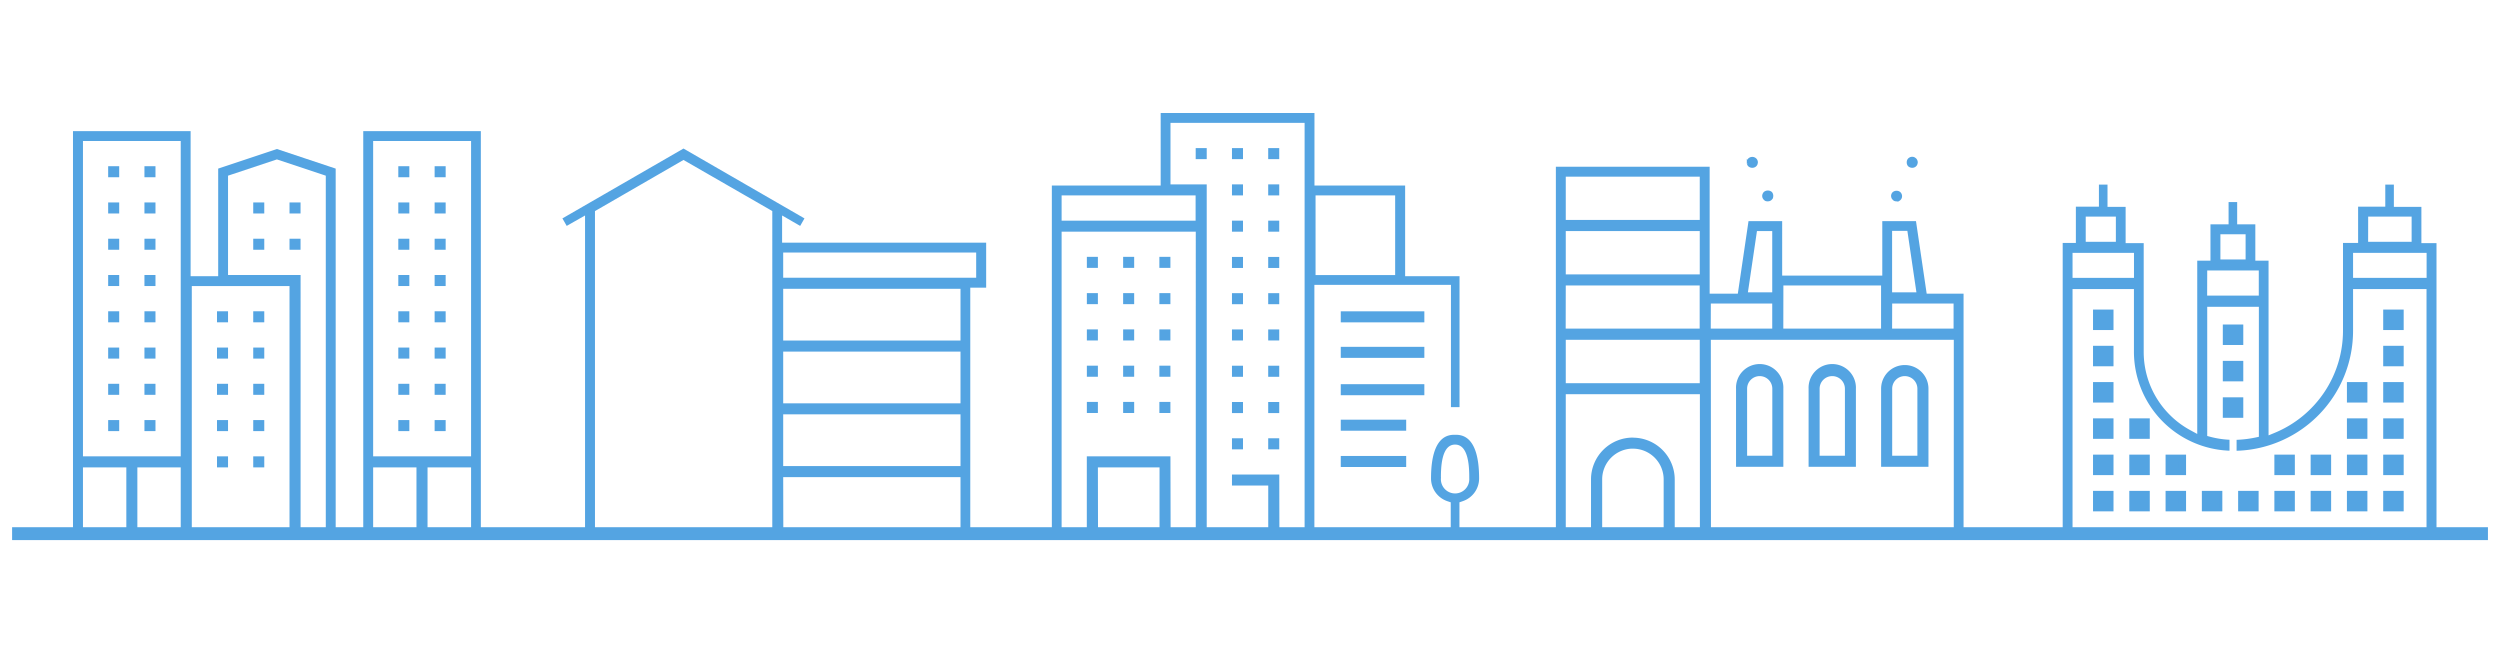 <svg id="Layer_1" data-name="Layer 1" xmlns="http://www.w3.org/2000/svg" viewBox="0 0 582.31 151.92"><defs><style>.cls-1{fill:#54a4e2;}.cls-2,.cls-3{fill:none;stroke:#54a4e2;stroke-miterlimit:10;}.cls-2{stroke-width:0.55px;}.cls-3{stroke-width:3px;}</style></defs><rect class="cls-1" x="487.79" y="72.38" width="4.22" height="4.22"/><rect class="cls-2" x="487.79" y="72.38" width="4.22" height="4.22"/><rect class="cls-1" x="488.9" y="73.48" width="2.02" height="2.02"/><rect class="cls-2" x="488.9" y="73.48" width="2.02" height="2.02"/><rect class="cls-1" x="487.79" y="80.82" width="4.22" height="4.22"/><rect class="cls-2" x="487.79" y="80.82" width="4.22" height="4.22"/><rect class="cls-1" x="488.9" y="81.92" width="2.02" height="2.02"/><rect class="cls-2" x="488.9" y="81.92" width="2.02" height="2.02"/><rect class="cls-1" x="487.79" y="89.27" width="4.22" height="4.22"/><rect class="cls-2" x="487.79" y="89.27" width="4.22" height="4.22"/><rect class="cls-1" x="488.9" y="90.37" width="2.02" height="2.03"/><rect class="cls-2" x="488.9" y="90.37" width="2.02" height="2.03"/><rect class="cls-1" x="487.79" y="97.72" width="4.22" height="4.22"/><rect class="cls-2" x="487.79" y="97.72" width="4.22" height="4.22"/><rect class="cls-1" x="488.9" y="98.82" width="2.02" height="2.02"/><rect class="cls-2" x="488.9" y="98.82" width="2.02" height="2.03"/><rect class="cls-1" x="487.79" y="106.17" width="4.22" height="4.22"/><rect class="cls-2" x="487.79" y="106.17" width="4.22" height="4.22"/><rect class="cls-1" x="488.9" y="107.27" width="2.02" height="2.03"/><rect class="cls-2" x="488.9" y="107.27" width="2.02" height="2.03"/><rect class="cls-1" x="487.79" y="114.61" width="4.22" height="4.22"/><rect class="cls-2" x="487.79" y="114.61" width="4.22" height="4.22"/><rect class="cls-1" x="488.9" y="115.71" width="2.02" height="2.03"/><rect class="cls-2" x="488.9" y="115.71" width="2.02" height="2.03"/><rect class="cls-1" x="496.24" y="97.72" width="4.22" height="4.22"/><rect class="cls-2" x="496.24" y="97.72" width="4.22" height="4.22"/><rect class="cls-1" x="497.34" y="98.82" width="2.02" height="2.02"/><rect class="cls-2" x="497.34" y="98.82" width="2.02" height="2.03"/><rect class="cls-1" x="496.24" y="106.17" width="4.22" height="4.22"/><rect class="cls-2" x="496.24" y="106.17" width="4.22" height="4.22"/><rect class="cls-1" x="497.34" y="107.27" width="2.02" height="2.03"/><rect class="cls-2" x="497.34" y="107.27" width="2.02" height="2.03"/><rect class="cls-1" x="496.24" y="114.61" width="4.22" height="4.22"/><rect class="cls-2" x="496.24" y="114.61" width="4.22" height="4.22"/><rect class="cls-1" x="497.34" y="115.71" width="2.02" height="2.03"/><rect class="cls-2" x="497.34" y="115.71" width="2.02" height="2.03"/><rect class="cls-1" x="504.69" y="106.17" width="4.22" height="4.22"/><rect class="cls-2" x="504.69" y="106.17" width="4.22" height="4.22"/><rect class="cls-1" x="505.79" y="107.27" width="2.02" height="2.03"/><rect class="cls-2" x="505.79" y="107.27" width="2.02" height="2.03"/><rect class="cls-1" x="504.69" y="114.61" width="4.22" height="4.22"/><rect class="cls-2" x="504.69" y="114.61" width="4.22" height="4.22"/><rect class="cls-1" x="505.79" y="115.71" width="2.02" height="2.03"/><rect class="cls-2" x="505.79" y="115.71" width="2.02" height="2.03"/><rect class="cls-1" x="513.14" y="114.61" width="4.22" height="4.22"/><rect class="cls-2" x="513.14" y="114.61" width="4.22" height="4.22"/><rect class="cls-1" x="514.24" y="115.71" width="2.03" height="2.03"/><rect class="cls-2" x="514.24" y="115.71" width="2.02" height="2.03"/><rect class="cls-1" x="521.59" y="114.61" width="4.22" height="4.22"/><rect class="cls-2" x="521.59" y="114.61" width="4.22" height="4.22"/><rect class="cls-1" x="522.69" y="115.71" width="2.02" height="2.03"/><rect class="cls-2" x="522.69" y="115.71" width="2.02" height="2.03"/><rect class="cls-1" x="530.03" y="106.17" width="4.22" height="4.22"/><rect class="cls-2" x="530.03" y="106.17" width="4.22" height="4.22"/><rect class="cls-1" x="531.13" y="107.27" width="2.02" height="2.03"/><rect class="cls-2" x="531.13" y="107.27" width="2.02" height="2.03"/><rect class="cls-1" x="530.03" y="114.61" width="4.22" height="4.22"/><rect class="cls-2" x="530.03" y="114.61" width="4.22" height="4.22"/><rect class="cls-1" x="531.13" y="115.71" width="2.02" height="2.03"/><rect class="cls-2" x="531.13" y="115.71" width="2.02" height="2.03"/><rect class="cls-1" x="538.48" y="106.17" width="4.22" height="4.22"/><rect class="cls-2" x="538.48" y="106.17" width="4.22" height="4.22"/><rect class="cls-1" x="539.58" y="107.27" width="2.03" height="2.03"/><rect class="cls-2" x="539.58" y="107.27" width="2.02" height="2.03"/><rect class="cls-1" x="538.48" y="114.61" width="4.22" height="4.22"/><rect class="cls-2" x="538.48" y="114.61" width="4.22" height="4.22"/><rect class="cls-1" x="539.58" y="115.71" width="2.03" height="2.03"/><rect class="cls-2" x="539.58" y="115.71" width="2.02" height="2.03"/><rect class="cls-1" x="546.93" y="89.27" width="4.22" height="4.22"/><rect class="cls-2" x="546.93" y="89.27" width="4.22" height="4.22"/><rect class="cls-1" x="548.03" y="90.37" width="2.02" height="2.03"/><rect class="cls-2" x="548.03" y="90.37" width="2.02" height="2.03"/><rect class="cls-1" x="546.93" y="97.72" width="4.22" height="4.22"/><rect class="cls-2" x="546.93" y="97.72" width="4.22" height="4.22"/><rect class="cls-1" x="548.03" y="98.82" width="2.02" height="2.02"/><rect class="cls-2" x="548.03" y="98.82" width="2.02" height="2.03"/><rect class="cls-1" x="546.93" y="106.17" width="4.22" height="4.22"/><rect class="cls-2" x="546.93" y="106.17" width="4.22" height="4.22"/><rect class="cls-1" x="548.03" y="107.27" width="2.02" height="2.03"/><rect class="cls-2" x="548.03" y="107.27" width="2.02" height="2.03"/><rect class="cls-1" x="546.93" y="114.61" width="4.22" height="4.22"/><rect class="cls-2" x="546.93" y="114.61" width="4.22" height="4.22"/><rect class="cls-1" x="548.03" y="115.71" width="2.02" height="2.03"/><rect class="cls-2" x="548.03" y="115.71" width="2.02" height="2.03"/><rect class="cls-1" x="555.38" y="72.38" width="4.22" height="4.22"/><rect class="cls-2" x="555.38" y="72.38" width="4.22" height="4.22"/><rect class="cls-1" x="556.48" y="73.48" width="2.03" height="2.02"/><rect class="cls-2" x="556.48" y="73.48" width="2.02" height="2.02"/><rect class="cls-1" x="555.38" y="80.82" width="4.22" height="4.22"/><rect class="cls-2" x="555.38" y="80.82" width="4.22" height="4.22"/><rect class="cls-1" x="556.48" y="81.92" width="2.03" height="2.02"/><rect class="cls-2" x="556.48" y="81.92" width="2.02" height="2.02"/><rect class="cls-1" x="555.38" y="89.27" width="4.22" height="4.22"/><rect class="cls-2" x="555.38" y="89.27" width="4.22" height="4.22"/><rect class="cls-1" x="556.48" y="90.37" width="2.03" height="2.03"/><rect class="cls-2" x="556.48" y="90.37" width="2.02" height="2.03"/><rect class="cls-1" x="555.38" y="97.72" width="4.22" height="4.22"/><rect class="cls-2" x="555.38" y="97.72" width="4.22" height="4.22"/><rect class="cls-1" x="556.48" y="98.82" width="2.03" height="2.02"/><rect class="cls-2" x="556.48" y="98.82" width="2.02" height="2.03"/><rect class="cls-1" x="555.38" y="106.17" width="4.22" height="4.22"/><rect class="cls-2" x="555.38" y="106.17" width="4.22" height="4.22"/><rect class="cls-1" x="556.48" y="107.27" width="2.03" height="2.03"/><rect class="cls-2" x="556.48" y="107.27" width="2.02" height="2.03"/><rect class="cls-1" x="555.38" y="114.61" width="4.22" height="4.22"/><rect class="cls-2" x="555.38" y="114.61" width="4.22" height="4.22"/><rect class="cls-1" x="556.48" y="115.71" width="2.03" height="2.03"/><rect class="cls-2" x="556.48" y="115.71" width="2.02" height="2.03"/><rect class="cls-1" x="518.02" y="92.82" width="4.22" height="4.22"/><rect class="cls-2" x="518.02" y="92.82" width="4.22" height="4.22"/><rect class="cls-1" x="519.12" y="93.92" width="2.02" height="2.03"/><rect class="cls-2" x="519.12" y="93.92" width="2.02" height="2.03"/><rect class="cls-1" x="518.02" y="84.33" width="4.22" height="4.22"/><rect class="cls-2" x="518.02" y="84.33" width="4.22" height="4.22"/><rect class="cls-1" x="519.12" y="85.43" width="2.02" height="2.02"/><rect class="cls-2" x="519.12" y="85.43" width="2.02" height="2.02"/><rect class="cls-1" x="518.02" y="75.86" width="4.22" height="4.22"/><rect class="cls-2" x="518.02" y="75.86" width="4.22" height="4.22"/><rect class="cls-1" x="519.12" y="76.96" width="2.02" height="2.02"/><rect class="cls-2" x="519.12" y="76.96" width="2.02" height="2.02"/><rect class="cls-1" x="253.43" y="60.1" width="2.03" height="2.03"/><rect class="cls-2" x="253.43" y="60.1" width="2.02" height="2.02"/><rect class="cls-1" x="261.88" y="60.1" width="2.02" height="2.03"/><rect class="cls-2" x="261.88" y="60.1" width="2.02" height="2.02"/><rect class="cls-1" x="270.32" y="60.1" width="2.02" height="2.03"/><rect class="cls-2" x="270.32" y="60.1" width="2.02" height="2.02"/><rect class="cls-1" x="253.43" y="68.55" width="2.03" height="2.02"/><rect class="cls-2" x="253.43" y="68.55" width="2.02" height="2.02"/><rect class="cls-1" x="261.88" y="68.55" width="2.02" height="2.02"/><rect class="cls-2" x="261.88" y="68.55" width="2.02" height="2.02"/><rect class="cls-1" x="270.32" y="68.55" width="2.02" height="2.02"/><rect class="cls-2" x="270.32" y="68.55" width="2.02" height="2.02"/><rect class="cls-1" x="253.43" y="77" width="2.03" height="2.03"/><rect class="cls-2" x="253.43" y="77" width="2.02" height="2.03"/><rect class="cls-1" x="261.88" y="77" width="2.02" height="2.03"/><rect class="cls-2" x="261.88" y="77" width="2.02" height="2.03"/><rect class="cls-1" x="270.32" y="77" width="2.02" height="2.03"/><rect class="cls-2" x="270.32" y="77" width="2.02" height="2.03"/><rect class="cls-1" x="253.43" y="85.45" width="2.03" height="2.03"/><rect class="cls-2" x="253.43" y="85.45" width="2.02" height="2.03"/><rect class="cls-1" x="261.88" y="85.45" width="2.02" height="2.03"/><rect class="cls-2" x="261.88" y="85.45" width="2.02" height="2.03"/><rect class="cls-1" x="270.32" y="85.45" width="2.02" height="2.03"/><rect class="cls-2" x="270.32" y="85.45" width="2.02" height="2.03"/><rect class="cls-1" x="253.43" y="93.89" width="2.03" height="2.03"/><rect class="cls-2" x="253.43" y="93.89" width="2.02" height="2.03"/><rect class="cls-1" x="261.88" y="93.89" width="2.02" height="2.03"/><rect class="cls-2" x="261.88" y="93.89" width="2.02" height="2.03"/><rect class="cls-1" x="270.32" y="93.89" width="2.02" height="2.03"/><rect class="cls-2" x="270.32" y="93.89" width="2.02" height="2.03"/><rect class="cls-1" x="287.23" y="34.77" width="2.02" height="2.02"/><rect class="cls-2" x="287.23" y="34.77" width="2.02" height="2.02"/><rect class="cls-1" x="278.78" y="34.77" width="2.02" height="2.02"/><rect class="cls-2" x="278.78" y="34.77" width="2.02" height="2.02"/><rect class="cls-1" x="295.67" y="34.77" width="2.02" height="2.02"/><rect class="cls-2" x="295.67" y="34.77" width="2.02" height="2.02"/><rect class="cls-1" x="287.23" y="43.22" width="2.02" height="2.02"/><rect class="cls-2" x="287.23" y="43.22" width="2.02" height="2.02"/><rect class="cls-1" x="295.67" y="43.22" width="2.02" height="2.02"/><rect class="cls-2" x="295.67" y="43.22" width="2.02" height="2.02"/><rect class="cls-1" x="287.23" y="51.67" width="2.02" height="2.02"/><rect class="cls-2" x="287.23" y="51.67" width="2.02" height="2.02"/><rect class="cls-1" x="295.67" y="51.67" width="2.02" height="2.02"/><rect class="cls-2" x="295.67" y="51.67" width="2.02" height="2.02"/><rect class="cls-1" x="287.23" y="60.12" width="2.02" height="2.02"/><rect class="cls-2" x="287.23" y="60.12" width="2.02" height="2.02"/><rect class="cls-1" x="295.67" y="60.12" width="2.02" height="2.02"/><rect class="cls-2" x="295.67" y="60.12" width="2.02" height="2.02"/><rect class="cls-1" x="287.23" y="68.56" width="2.02" height="2.03"/><rect class="cls-2" x="287.23" y="68.56" width="2.02" height="2.02"/><rect class="cls-1" x="295.67" y="68.56" width="2.02" height="2.03"/><rect class="cls-2" x="295.67" y="68.56" width="2.02" height="2.02"/><rect class="cls-1" x="287.23" y="77.01" width="2.02" height="2.02"/><rect class="cls-2" x="287.23" y="77.01" width="2.02" height="2.02"/><rect class="cls-1" x="295.67" y="77.01" width="2.02" height="2.02"/><rect class="cls-2" x="295.67" y="77.01" width="2.02" height="2.02"/><rect class="cls-1" x="287.23" y="85.46" width="2.02" height="2.03"/><rect class="cls-2" x="287.23" y="85.46" width="2.02" height="2.03"/><rect class="cls-1" x="295.67" y="85.46" width="2.02" height="2.03"/><rect class="cls-2" x="295.67" y="85.46" width="2.02" height="2.03"/><rect class="cls-1" x="287.23" y="93.91" width="2.02" height="2.02"/><rect class="cls-2" x="287.23" y="93.91" width="2.02" height="2.03"/><rect class="cls-1" x="295.67" y="93.91" width="2.02" height="2.02"/><rect class="cls-2" x="295.67" y="93.91" width="2.02" height="2.03"/><rect class="cls-1" x="287.23" y="102.36" width="2.02" height="2.03"/><rect class="cls-2" x="287.23" y="102.36" width="2.02" height="2.03"/><rect class="cls-1" x="295.67" y="102.36" width="2.02" height="2.03"/><rect class="cls-2" x="295.67" y="102.36" width="2.02" height="2.03"/><rect class="cls-1" x="312.57" y="72.79" width="18.92" height="2.02"/><rect class="cls-2" x="312.57" y="72.79" width="18.92" height="2.02"/><rect class="cls-1" x="312.57" y="81.06" width="18.92" height="2.02"/><rect class="cls-2" x="312.57" y="81.06" width="18.92" height="2.02"/><rect class="cls-1" x="312.57" y="89.76" width="18.92" height="2.02"/><rect class="cls-2" x="312.57" y="89.76" width="18.92" height="2.02"/><rect class="cls-1" x="312.57" y="98.03" width="14.69" height="2.02"/><rect class="cls-2" x="312.57" y="98.03" width="14.69" height="2.02"/><rect class="cls-1" x="312.57" y="106.48" width="14.69" height="2.02"/><rect class="cls-2" x="312.57" y="106.48" width="14.69" height="2.02"/><path class="cls-1" d="M426.77,87.33a3.21,3.21,0,0,0-3.21,3.21v15.89H430V90.54a3.22,3.22,0,0,0-3.22-3.21m-5.23,21.12V90.54a5.24,5.24,0,1,1,10.47,0v17.91Z"/><path class="cls-2" d="M426.77,87.33a3.21,3.21,0,0,0-3.21,3.21v15.89H430V90.54A3.22,3.22,0,0,0,426.77,87.33Zm-5.23,21.12V90.54a5.24,5.24,0,1,1,10.47,0v17.91Z"/><path class="cls-1" d="M409.88,87.33a3.21,3.21,0,0,0-3.21,3.21v15.89h6.42V90.54a3.21,3.21,0,0,0-3.21-3.21m-5.24,21.12V90.54a5.24,5.24,0,1,1,10.47,0v17.91Z"/><path class="cls-2" d="M409.88,87.33a3.21,3.21,0,0,0-3.21,3.21v15.89h6.42V90.54A3.21,3.21,0,0,0,409.88,87.33Zm-5.24,21.12V90.54a5.24,5.24,0,1,1,10.47,0v17.91Z"/><path class="cls-1" d="M443.67,87.33a3.21,3.21,0,0,0-3.21,3.21v15.89h6.42V90.54a3.21,3.21,0,0,0-3.21-3.21m-5.24,21.12V90.54a5.24,5.24,0,0,1,10.48,0v17.91Z"/><path class="cls-2" d="M443.67,87.33a3.21,3.21,0,0,0-3.21,3.21v15.89h6.42V90.54A3.21,3.21,0,0,0,443.67,87.33Zm-5.24,21.12V90.54a5.24,5.24,0,0,1,10.48,0v17.91Z"/><path class="cls-1" d="M411.75,46.63a1.5,1.5,0,0,1-.47-.08,2,2,0,0,1-.24-.2,1.31,1.31,0,0,1-.25-.37,1.54,1.54,0,0,1-.06-.32,1.1,1.1,0,0,1,.31-.75,1.17,1.17,0,0,1,1.47,0,1.05,1.05,0,0,1,.25.73,1.48,1.48,0,0,1-.08.46h0s-.12.14-.25.29a1.11,1.11,0,0,1-.31.18,2.28,2.28,0,0,1-.37,0"/><path class="cls-2" d="M411.75,46.63a1.5,1.5,0,0,1-.47-.08,2,2,0,0,1-.24-.2,1.31,1.31,0,0,1-.25-.37,1.54,1.54,0,0,1-.06-.32,1.1,1.1,0,0,1,.31-.75,1.17,1.17,0,0,1,1.47,0,1.05,1.05,0,0,1,.25.73,1.48,1.48,0,0,1-.08.46h0s-.12.14-.25.29a1.11,1.11,0,0,1-.31.18A2.28,2.28,0,0,1,411.75,46.63Z"/><path class="cls-1" d="M408.15,38.81a1.1,1.1,0,0,1-.78-.31s-.13-.17-.22-.35a2.34,2.34,0,0,0,0-.35,1,1,0,0,1,.27-.7,1.08,1.08,0,0,1,1.45,0,1,1,0,0,1,.31.7,2.09,2.09,0,0,1-.1.45,1.15,1.15,0,0,1-.22.3,1.06,1.06,0,0,1-.7.26"/><path class="cls-2" d="M408.15,38.81a1.1,1.1,0,0,1-.78-.31s-.13-.17-.22-.35a2.34,2.34,0,0,0,0-.35,1,1,0,0,1,.27-.7,1.08,1.08,0,0,1,1.45,0,1,1,0,0,1,.31.7,2.09,2.09,0,0,1-.1.45,1.15,1.15,0,0,1-.22.3A1.06,1.06,0,0,1,408.15,38.81Z"/><path class="cls-1" d="M441.78,46.63a1.21,1.21,0,0,1-.46-.08h0s-.14-.08-.18-.13c-.23-.23-.27-.3-.27-.32a1.11,1.11,0,0,1-.12-.45A1,1,0,0,1,441,45a1.07,1.07,0,0,1,.75-.29,1,1,0,0,1,.7.25,1,1,0,0,1,.31.75.88.88,0,0,1-.05.31,1,1,0,0,1-.26.39,1.47,1.47,0,0,1-.39.26h-.31"/><path class="cls-2" d="M441.78,46.63a1.21,1.21,0,0,1-.46-.08h0s-.14-.08-.18-.13c-.23-.23-.27-.3-.27-.32a1.11,1.11,0,0,1-.12-.45A1,1,0,0,1,441,45a1.07,1.07,0,0,1,.75-.29,1,1,0,0,1,.7.25,1,1,0,0,1,.31.75.88.88,0,0,1-.05.31,1,1,0,0,1-.26.39,1.47,1.47,0,0,1-.39.26Z"/><path class="cls-1" d="M445.41,38.81a1.14,1.14,0,0,1-.79-.31,1.06,1.06,0,0,1-.22-.7,1,1,0,0,1,.26-.7,1.1,1.1,0,0,1,.75-.31,1,1,0,0,1,.38.08,2.35,2.35,0,0,1,.33.23,1.08,1.08,0,0,1,.3.7,1.61,1.61,0,0,1-.09.41.91.91,0,0,1-.22.33,1,1,0,0,1-.7.27"/><path class="cls-2" d="M445.41,38.81a1.14,1.14,0,0,1-.79-.31,1.06,1.06,0,0,1-.22-.7,1,1,0,0,1,.26-.7,1.1,1.1,0,0,1,.75-.31,1,1,0,0,1,.38.08,2.35,2.35,0,0,1,.33.23,1.08,1.08,0,0,1,.3.7,1.61,1.61,0,0,1-.09.41.91.91,0,0,1-.22.33A1,1,0,0,1,445.41,38.81Z"/><rect class="cls-1" x="25.47" y="38.99" width="2.02" height="2.02"/><rect class="cls-2" x="25.47" y="38.99" width="2.02" height="2.02"/><rect class="cls-1" x="33.92" y="38.99" width="2.02" height="2.02"/><rect class="cls-2" x="33.92" y="38.99" width="2.02" height="2.02"/><rect class="cls-1" x="25.47" y="47.43" width="2.02" height="2.02"/><rect class="cls-2" x="25.47" y="47.43" width="2.02" height="2.02"/><rect class="cls-1" x="33.92" y="47.43" width="2.02" height="2.02"/><rect class="cls-2" x="33.92" y="47.43" width="2.02" height="2.02"/><rect class="cls-1" x="25.47" y="55.88" width="2.02" height="2.03"/><rect class="cls-2" x="25.47" y="55.88" width="2.02" height="2.02"/><rect class="cls-1" x="33.92" y="55.88" width="2.02" height="2.03"/><rect class="cls-2" x="33.92" y="55.88" width="2.02" height="2.02"/><rect class="cls-1" x="25.47" y="64.33" width="2.02" height="2.02"/><rect class="cls-2" x="25.47" y="64.33" width="2.02" height="2.02"/><rect class="cls-1" x="33.92" y="64.33" width="2.02" height="2.02"/><rect class="cls-2" x="33.92" y="64.33" width="2.02" height="2.02"/><rect class="cls-1" x="25.47" y="72.78" width="2.02" height="2.02"/><rect class="cls-2" x="25.47" y="72.78" width="2.02" height="2.02"/><rect class="cls-1" x="33.92" y="72.78" width="2.02" height="2.02"/><rect class="cls-2" x="33.92" y="72.78" width="2.02" height="2.02"/><rect class="cls-1" x="25.47" y="81.23" width="2.02" height="2.02"/><rect class="cls-2" x="25.47" y="81.23" width="2.02" height="2.02"/><rect class="cls-1" x="33.92" y="81.23" width="2.02" height="2.02"/><rect class="cls-2" x="33.92" y="81.23" width="2.02" height="2.02"/><rect class="cls-1" x="25.47" y="89.68" width="2.02" height="2.02"/><rect class="cls-2" x="25.47" y="89.67" width="2.02" height="2.02"/><rect class="cls-1" x="33.92" y="89.68" width="2.02" height="2.02"/><rect class="cls-2" x="33.92" y="89.67" width="2.02" height="2.02"/><rect class="cls-1" x="25.47" y="98.12" width="2.02" height="2.02"/><rect class="cls-2" x="25.47" y="98.12" width="2.02" height="2.02"/><rect class="cls-1" x="33.92" y="98.12" width="2.02" height="2.02"/><rect class="cls-2" x="33.92" y="98.12" width="2.02" height="2.02"/><rect class="cls-1" x="93.05" y="38.99" width="2.03" height="2.02"/><rect class="cls-2" x="93.05" y="38.99" width="2.02" height="2.02"/><rect class="cls-1" x="101.51" y="38.99" width="2.02" height="2.02"/><rect class="cls-2" x="101.51" y="38.99" width="2.02" height="2.02"/><rect class="cls-1" x="93.05" y="47.43" width="2.03" height="2.02"/><rect class="cls-2" x="93.05" y="47.43" width="2.02" height="2.02"/><rect class="cls-1" x="101.51" y="47.43" width="2.02" height="2.02"/><rect class="cls-2" x="101.51" y="47.43" width="2.02" height="2.02"/><rect class="cls-1" x="59.26" y="47.43" width="2.02" height="2.02"/><rect class="cls-2" x="59.26" y="47.43" width="2.02" height="2.02"/><rect class="cls-1" x="67.71" y="47.43" width="2.02" height="2.02"/><rect class="cls-2" x="67.71" y="47.43" width="2.02" height="2.02"/><rect class="cls-1" x="59.26" y="55.88" width="2.02" height="2.03"/><rect class="cls-2" x="59.26" y="55.88" width="2.02" height="2.02"/><rect class="cls-1" x="67.71" y="55.88" width="2.02" height="2.03"/><rect class="cls-2" x="67.71" y="55.88" width="2.02" height="2.02"/><rect class="cls-1" x="93.05" y="55.88" width="2.03" height="2.03"/><rect class="cls-2" x="93.05" y="55.88" width="2.02" height="2.02"/><rect class="cls-1" x="101.51" y="55.88" width="2.02" height="2.03"/><rect class="cls-2" x="101.51" y="55.88" width="2.02" height="2.02"/><rect class="cls-1" x="93.05" y="64.33" width="2.03" height="2.02"/><rect class="cls-2" x="93.05" y="64.33" width="2.02" height="2.02"/><rect class="cls-1" x="101.51" y="64.33" width="2.02" height="2.02"/><rect class="cls-2" x="101.51" y="64.33" width="2.02" height="2.02"/><rect class="cls-1" x="93.05" y="72.78" width="2.03" height="2.02"/><rect class="cls-2" x="93.05" y="72.78" width="2.02" height="2.02"/><rect class="cls-1" x="101.51" y="72.78" width="2.02" height="2.02"/><rect class="cls-2" x="101.51" y="72.78" width="2.02" height="2.02"/><rect class="cls-1" x="93.05" y="81.23" width="2.03" height="2.02"/><rect class="cls-2" x="93.05" y="81.23" width="2.02" height="2.02"/><rect class="cls-1" x="101.51" y="81.23" width="2.02" height="2.02"/><rect class="cls-2" x="101.51" y="81.23" width="2.02" height="2.02"/><rect class="cls-1" x="93.05" y="89.68" width="2.03" height="2.02"/><rect class="cls-2" x="93.05" y="89.67" width="2.02" height="2.02"/><rect class="cls-1" x="101.51" y="89.68" width="2.02" height="2.02"/><rect class="cls-2" x="101.51" y="89.67" width="2.02" height="2.02"/><rect class="cls-1" x="93.05" y="98.12" width="2.03" height="2.02"/><rect class="cls-2" x="93.05" y="98.12" width="2.02" height="2.02"/><rect class="cls-1" x="101.51" y="98.12" width="2.02" height="2.02"/><rect class="cls-2" x="101.51" y="98.12" width="2.02" height="2.02"/><rect class="cls-1" x="50.82" y="72.78" width="2.02" height="2.02"/><rect class="cls-2" x="50.82" y="72.78" width="2.02" height="2.02"/><rect class="cls-1" x="59.26" y="72.78" width="2.02" height="2.02"/><rect class="cls-2" x="59.26" y="72.78" width="2.02" height="2.02"/><rect class="cls-1" x="50.82" y="81.23" width="2.02" height="2.02"/><rect class="cls-2" x="50.82" y="81.23" width="2.02" height="2.02"/><rect class="cls-1" x="59.26" y="81.23" width="2.02" height="2.02"/><rect class="cls-2" x="59.26" y="81.23" width="2.02" height="2.02"/><rect class="cls-1" x="50.82" y="89.68" width="2.02" height="2.02"/><rect class="cls-2" x="50.82" y="89.67" width="2.02" height="2.02"/><rect class="cls-1" x="59.26" y="89.68" width="2.02" height="2.02"/><rect class="cls-2" x="59.26" y="89.67" width="2.02" height="2.02"/><rect class="cls-1" x="50.82" y="98.12" width="2.02" height="2.02"/><rect class="cls-2" x="50.82" y="98.12" width="2.02" height="2.02"/><rect class="cls-1" x="59.26" y="98.12" width="2.02" height="2.02"/><rect class="cls-2" x="59.26" y="98.12" width="2.02" height="2.02"/><rect class="cls-1" x="50.82" y="106.57" width="2.02" height="2.02"/><rect class="cls-2" x="50.82" y="106.57" width="2.02" height="2.02"/><rect class="cls-1" x="59.26" y="106.57" width="2.02" height="2.02"/><rect class="cls-2" x="59.26" y="106.57" width="2.02" height="2.02"/><path class="cls-1" d="M364.43,51.51h31.76V40.87H364.43ZM247,51.67h31.76V45.24H247Zm238.54,4.92h7.57V50.17h-7.57Zm65.78,0H562V50.17H551.33Zm-34.41,4.12h6.42V54.29h-6.42ZM364.43,64.19h31.76V53.54H364.43Zm-58.28.15h19.09V45.24H306.15Zm-124,.63h45.5V58.55h-45.5ZM482.47,65h14.86V58.62H482.47Zm65.34,0h17.68V58.62H547.81Zm-141,3.37h6.26V53.54H409Zm33.63,0h6.26l-2.19-14.87h-4.07Zm73.38.75h12.58V62.73H513.84Zm-149.41,7.7h31.76V66.21H364.43Zm33.79,0h14.87V70.43H398.22Zm16.9,0h23.32V66.21H415.12Zm25.34,0h14.87V70.43H440.46ZM182.15,79.59H224V67H182.15Zm182.28,9.94h31.76V78.88H364.43ZM182.15,94.22H224V81.62H182.15ZM19.05,106.57H42.37v-74H19.05Zm67.59,0H110v-74H86.64Zm95.51,2.27H224V96.24H182.15Zm156.77-5.56c-3.57,0-3.57,5.93-3.57,8.16a3.58,3.58,0,1,0,7.15,0c0-2.23,0-8.16-3.58-8.16m143.55,20.18h83V67.06H547.81v10a27.66,27.66,0,0,1-26.58,27.65v-2a26.48,26.48,0,0,0,4.32-.56l.87-.19V71.18H513.84v30.58l.81.22a21.61,21.61,0,0,0,4.38.71v2a22.8,22.8,0,0,1-21.71-22.78V67.06H482.47Zm-463.42,0H29.7V108.59H19.05Zm12.67,0H42.37V108.59H31.72Zm12.68,0H67.71V66.35H44.4Zm25.34,0h6.42V40.72L64.5,36.84,52.84,40.72V64.33h16.9Zm16.9,0H97.28V108.59H86.64Zm12.67,0H110V108.59H99.31Zm39-74.45v74.45h41.85V49L159.2,36.94Zm43.87,74.45H224v-12.6H182.15Zm73.3,0h14.88V108.59H255.45Zm16.91,0h6.41V53.69H247v69.78h6.42v-16.9h18.93Zm25.34,0h6.42V28.35H272.36V43.22h8.44v80.25h14.88V112.81h-8.45v-2H297.7Zm82.62-19.24a7.44,7.44,0,0,0-7.44,7.43v11.81h14.87V111.66a7.43,7.43,0,0,0-7.43-7.43m0-2a9.48,9.48,0,0,1,9.46,9.46v11.81h6.41V91.55H364.43v31.92h6.43V111.66a9.47,9.47,0,0,1,9.46-9.46m17.9,21.27h57.11V78.88H398.22ZM3.48,125.59l.19-2.12H17V30.54H44.4V64.33h6.42V39.27L64.5,34.71l13.69,4.56v84.2h6.42V30.54H112v92.93h24.27V50.19L132,52.62l-1-1.75L159.2,34.6l28.18,16.27-1,1.75-4.21-2.43v6.33h47.53V67H226v56.47h19V43.22h25.35V26.32h35.82v16.9h21.12V64.34h12.67V94.83h-2V66.36H306.15v57.1h31.76V117l-.75-.25a5.6,5.6,0,0,1-3.84-5.29c0-10.19,4.22-10.19,5.6-10.19s5.6,0,5.6,10.19a5.58,5.58,0,0,1-3.83,5.28l-.75.26v6.49H362.4V38.84h35.82V68.41h6.56l2.49-16.9h7.84V64.19h23.32V51.51h7.85l2.49,16.9h8.59v55.06h23.09V56.59h3.07V48.14h5.37V43h2v5.18h4.22v8.45h4.21V81.94a20.65,20.65,0,0,0,6.09,14.7,20.39,20.39,0,0,0,4.75,3.55l1.63.89V60.71h3.08V52.26h4.22V47.07h2v5.19h4.23v8.45h3.08v40.7l1.52-.63a25.74,25.74,0,0,0,15.82-23.71V56.59h3.52V48.14h6.33V43h2v5.18H564v8.45h3.52v66.88"/><path class="cls-2" d="M364.43,51.51h31.76V40.87H364.43ZM247,51.67h31.76V45.24H247Zm238.54,4.92h7.57V50.17h-7.57Zm65.78,0H562V50.17H551.33Zm-34.41,4.12h6.42V54.29h-6.42ZM364.43,64.19h31.76V53.54H364.43Zm-58.28.15h19.09V45.24H306.15Zm-124,.63h45.5V58.55h-45.5ZM482.47,65h14.86V58.62H482.47Zm65.34,0h17.68V58.62H547.81Zm-141,3.37h6.26V53.54H409Zm33.63,0h6.26l-2.19-14.87h-4.07Zm73.38.75h12.58V62.73H513.84Zm-149.41,7.7h31.76V66.21H364.43Zm33.79,0h14.87V70.43H398.22Zm16.9,0h23.32V66.21H415.12Zm25.34,0h14.87V70.43H440.46ZM182.15,79.59H224V67H182.15Zm182.28,9.94h31.76V78.88H364.43ZM182.15,94.22H224V81.62H182.15ZM19.05,106.57H42.37v-74H19.05Zm67.59,0H110v-74H86.64Zm95.51,2.27H224V96.24H182.15Zm156.77-5.56c-3.57,0-3.57,5.93-3.57,8.16a3.58,3.58,0,1,0,7.15,0C342.5,109.21,342.5,103.28,338.92,103.28Zm143.55,20.18h83V67.06H547.81v10a27.66,27.66,0,0,1-26.58,27.65v-2a26.48,26.48,0,0,0,4.32-.56l.87-.19V71.18H513.84v30.58l.81.22a21.61,21.61,0,0,0,4.38.71v2a22.8,22.8,0,0,1-21.71-22.78V67.06H482.47Zm-463.42,0H29.7V108.59H19.05Zm12.67,0H42.37V108.59H31.72Zm12.68,0H67.71V66.35H44.4Zm25.34,0h6.42V40.72L64.5,36.84,52.84,40.72V64.33h16.9Zm16.9,0H97.28V108.59H86.64Zm12.67,0H110V108.59H99.31Zm39-74.45v74.45h41.85V49L159.2,36.94Zm43.87,74.45H224v-12.6H182.15Zm73.3,0h14.88V108.59H255.45Zm16.91,0h6.41V53.69H247v69.78h6.42v-16.9h18.93Zm25.34,0h6.42V28.35H272.36V43.22h8.44v80.25h14.88V112.81h-8.45v-2H297.7Zm82.62-19.24a7.44,7.44,0,0,0-7.44,7.43v11.81h14.87V111.66A7.43,7.43,0,0,0,380.32,104.23Zm0-2a9.48,9.48,0,0,1,9.46,9.46v11.81h6.41V91.55H364.43v31.92h6.43V111.66A9.47,9.47,0,0,1,380.32,102.2Zm17.9,21.27h57.11V78.88H398.22Z"/><line class="cls-3" x1="2.82" y1="124.3" x2="579.5" y2="124.3"/></svg>